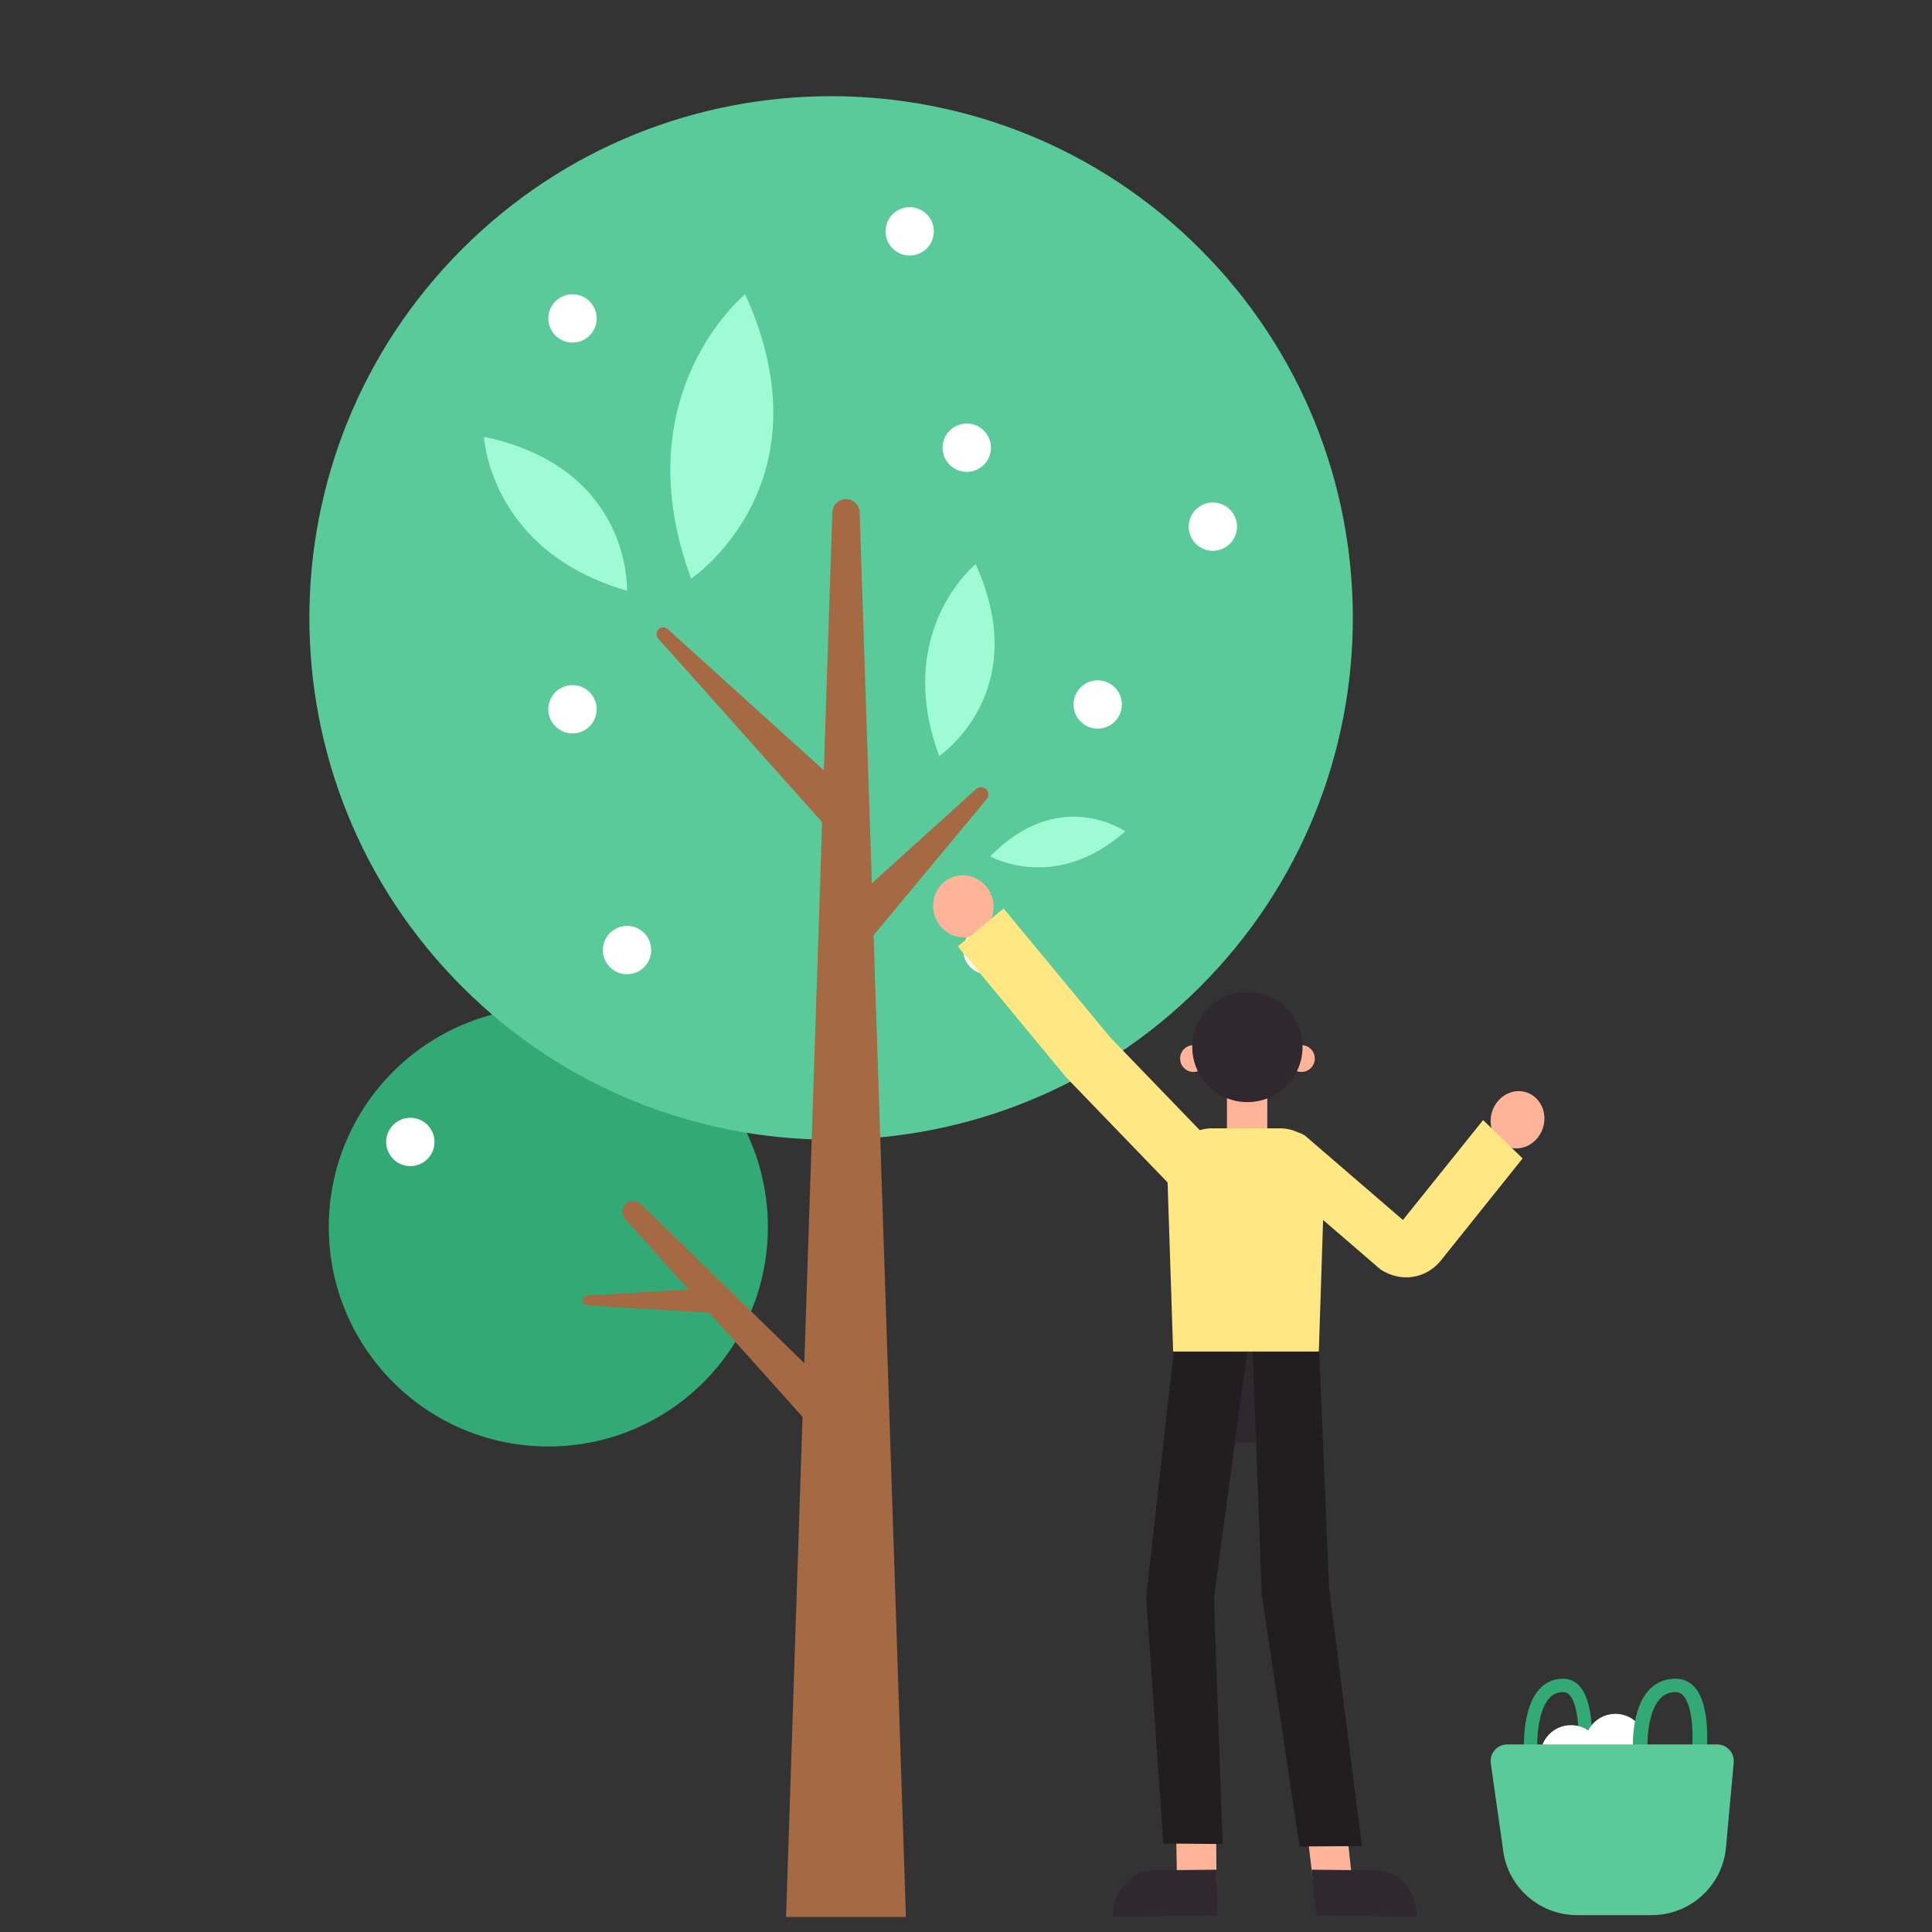 <svg width="145" height="145" viewBox="0 0 145 145" fill="none" xmlns="http://www.w3.org/2000/svg">
<rect x="0" y="0" width="145" height="145" fill="#333333" stroke="none"/>
<g clip-path="url(#clip0_561_998)">
<path d="M28.764 39.28C27.695 38.798 26.437 39.274 25.956 40.344C25.474 41.413 25.95 42.671 27.02 43.152C28.089 43.634 29.346 43.158 29.828 42.089C30.31 41.019 29.834 39.762 28.764 39.28Z" fill="#FFB398"/>
<path d="M41.153 108.561C50.253 108.561 57.63 101.184 57.63 92.084C57.63 82.984 50.253 75.606 41.153 75.606C32.053 75.606 24.676 82.984 24.676 92.084C24.676 101.184 32.053 108.561 41.153 108.561Z" fill="#33A976"/>
<path d="M90.064 74.064C105.356 58.772 105.356 33.98 90.064 18.688C74.772 3.396 49.98 3.396 34.688 18.688C19.396 33.98 19.396 58.772 34.688 74.064C49.98 89.356 74.772 89.356 90.064 74.064Z" fill="#5ACA9A"/>
<path d="M50.112 47.218L64.589 60.306C65.223 60.879 65.272 61.857 64.699 62.49C64.127 63.124 63.149 63.173 62.515 62.6C62.474 62.563 62.434 62.523 62.399 62.483L49.401 47.924C49.216 47.718 49.234 47.401 49.441 47.216C49.634 47.045 49.924 47.05 50.112 47.218Z" fill="#A56A43"/>
<path d="M48.112 90.372L63.492 105.354C64.103 105.949 64.116 106.928 63.521 107.539C62.926 108.15 61.947 108.163 61.336 107.567C61.312 107.544 61.286 107.516 61.264 107.491L46.938 91.497C46.638 91.163 46.667 90.648 47.001 90.348C47.321 90.062 47.808 90.077 48.112 90.372Z" fill="#A56A43"/>
<path d="M74.052 59.977L65.104 70.746C64.558 71.404 63.582 71.494 62.924 70.948C62.267 70.401 62.176 69.426 62.722 68.768C62.768 68.712 62.824 68.656 62.875 68.609L73.26 59.218C73.486 59.015 73.833 59.032 74.037 59.257C74.222 59.462 74.224 59.77 74.052 59.977Z" fill="#A56A43"/>
<path d="M53.921 98.565L44.09 97.97C43.888 97.958 43.735 97.784 43.747 97.582C43.758 97.394 43.908 97.249 44.09 97.238L53.921 96.643C54.452 96.611 54.908 97.016 54.94 97.546C54.972 98.077 54.568 98.533 54.037 98.565C54 98.567 53.957 98.567 53.921 98.565Z" fill="#A56A43"/>
<path d="M36.324 32.781C36.324 32.781 36.733 41.366 47.055 44.33C47.055 44.33 47.464 35.132 36.324 32.781Z" fill="#9FFBD3"/>
<path d="M55.927 22.084C55.927 22.084 46.732 29.548 51.872 43.425C51.872 43.425 62.415 36.367 55.927 22.084Z" fill="#9FFBD3"/>
<path d="M74.318 64.272C74.318 64.272 79.199 67.052 84.449 62.394C84.449 62.394 79.516 58.947 74.318 64.272Z" fill="#9FFBD3"/>
<path d="M73.222 42.339C73.222 42.339 67.02 47.374 70.487 56.734C70.487 56.734 77.598 51.974 73.222 42.339Z" fill="#9FFBD3"/>
<path d="M64.518 38.448C64.499 37.915 64.07 37.477 63.529 37.459C62.963 37.439 62.489 37.882 62.469 38.448L58.996 143.872H67.991L64.518 38.448Z" fill="#A56A43"/>
<path d="M41.152 23.898C41.152 24.899 41.965 25.712 42.966 25.712C43.968 25.712 44.78 24.899 44.78 23.898C44.78 22.896 43.968 22.084 42.966 22.084C41.965 22.084 41.152 22.896 41.152 23.898Z" fill="white"/>
<path d="M70.744 33.601C70.744 34.602 71.556 35.415 72.558 35.415C73.559 35.415 74.372 34.602 74.372 33.601C74.372 32.599 73.559 31.787 72.558 31.787C71.556 31.787 70.744 32.599 70.744 33.601Z" fill="white"/>
<path d="M66.459 17.363C66.459 18.364 67.271 19.176 68.273 19.176C69.274 19.176 70.087 18.364 70.087 17.363C70.087 16.361 69.274 15.549 68.273 15.549C67.271 15.549 66.459 16.361 66.459 17.363Z" fill="white"/>
<path d="M45.246 71.304C45.246 72.306 46.058 73.118 47.06 73.118C48.062 73.118 48.874 72.306 48.874 71.304C48.874 70.302 48.062 69.49 47.06 69.49C46.058 69.49 45.246 70.302 45.246 71.304Z" fill="white"/>
<path d="M72.293 71.304C72.293 72.306 73.105 73.118 74.107 73.118C75.108 73.118 75.921 72.306 75.921 71.304C75.921 70.302 75.108 69.49 74.107 69.49C73.105 69.49 72.293 70.302 72.293 71.304Z" fill="white"/>
<path d="M41.152 53.232C41.152 54.233 41.965 55.045 42.966 55.045C43.968 55.045 44.78 54.233 44.78 53.232C44.78 52.23 43.968 51.418 42.966 51.418C41.965 51.418 41.152 52.23 41.152 53.232Z" fill="white"/>
<path d="M80.57 52.872C80.57 53.874 81.382 54.686 82.384 54.686C83.386 54.686 84.198 53.874 84.198 52.872C84.198 51.871 83.386 51.059 82.384 51.059C81.382 51.059 80.57 51.87 80.57 52.872Z" fill="white"/>
<path d="M119.432 131.52L118.431 131.428C118.543 130.192 118.473 127.957 117.803 127.222C117.66 127.066 117.509 126.996 117.312 126.996C116.902 126.996 116.568 127.139 116.292 127.435C115.397 128.389 115.335 130.651 115.385 131.442L114.383 131.507C114.374 131.373 114.185 128.211 115.558 126.747C116.028 126.244 116.619 125.99 117.312 125.99C117.788 125.99 118.214 126.182 118.547 126.546C119.732 127.846 119.466 131.148 119.432 131.52Z" fill="#33A976"/>
<path d="M115.611 131.769C115.611 133.035 116.638 134.062 117.904 134.062C119.17 134.062 120.197 133.035 120.197 131.769C120.197 130.502 119.17 129.476 117.904 129.476C116.638 129.476 115.611 130.502 115.611 131.769Z" fill="white"/>
<path d="M118.947 130.921C118.947 132.187 119.974 133.213 121.24 133.213C122.506 133.213 123.533 132.187 123.533 130.921C123.533 129.654 122.506 128.628 121.24 128.628C119.974 128.627 118.947 129.654 118.947 130.921Z" fill="white"/>
<path d="M128.076 131.52L126.983 131.428C127.106 130.192 127.029 127.957 126.297 127.222C126.141 127.066 125.975 126.996 125.761 126.996C125.313 126.996 124.949 127.139 124.647 127.435C123.671 128.389 123.603 130.651 123.658 131.442L122.564 131.507C122.554 131.373 122.348 128.211 123.846 126.747C124.36 126.244 125.004 125.99 125.761 125.99C126.281 125.99 126.746 126.182 127.108 126.546C128.404 127.846 128.113 131.148 128.076 131.52Z" fill="#33A976"/>
<path d="M113.125 130.921H128.872C129.596 130.921 130.17 131.534 130.121 132.257L129.55 138.516C129.353 141.453 126.913 143.734 123.969 143.734H118.356C115.495 143.734 113.095 141.575 112.794 138.729L111.88 132.305C111.801 131.565 112.381 130.921 113.125 130.921Z" fill="#5ACA9A"/>
<path d="M28.982 85.705C28.982 86.707 29.795 87.519 30.796 87.519C31.798 87.519 32.61 86.707 32.61 85.705C32.61 84.704 31.798 83.892 30.796 83.892C29.795 83.892 28.982 84.703 28.982 85.705Z" fill="white"/>
<path d="M89.213 39.526C89.213 40.527 90.025 41.34 91.027 41.34C92.028 41.34 92.84 40.527 92.84 39.526C92.84 38.524 92.028 37.712 91.027 37.712C90.025 37.712 89.213 38.524 89.213 39.526Z" fill="white"/>
<path d="M72.293 65.692C73.547 65.711 74.568 66.77 74.574 68.058C74.579 69.345 73.567 70.374 72.314 70.354C71.06 70.335 70.039 69.275 70.033 67.988C70.028 66.701 71.04 65.672 72.293 65.692Z" fill="#FFB398"/>
<path d="M115.385 82.525C114.634 81.683 113.358 81.68 112.533 82.517C111.709 83.355 111.648 84.716 112.399 85.557C113.149 86.398 114.426 86.402 115.25 85.564C116.075 84.727 116.135 83.366 115.385 82.525Z" fill="#FFB398"/>
<path d="M105.292 91.561L97.937 85.225C97.007 84.629 95.881 84.979 95.42 86.008C94.96 87.037 95.34 88.354 96.269 88.95L103.624 95.286C105.137 96.257 106.983 95.991 108.112 94.639L114.275 86.942L111.311 84.064L105.292 91.561Z" fill="#FFE783"/>
<path d="M88.341 141.414L91.304 141.303L91.259 136.092L88.246 136.226L88.341 141.414Z" fill="#FFB398"/>
<path d="M83.524 143.846L91.357 143.756L91.309 140.324L86.585 140.374C84.879 140.393 83.508 141.947 83.524 143.846Z" fill="#2F282F"/>
<path d="M101.519 141.414L98.556 141.303L97.936 136.092L100.949 136.226L101.519 141.414Z" fill="#FFB398"/>
<path d="M106.333 143.846L98.779 143.755L98.438 140.324L103.271 140.374C104.978 140.393 106.349 141.947 106.333 143.846Z" fill="#2F282F"/>
<path d="M88.147 100.932L93.292 100.74L93.827 100.72L98.972 100.528L99.034 108.056L88.537 108.448L88.147 100.932Z" fill="#2F282F"/>
<path d="M97.537 138.582L102.211 138.55L99.751 119.169L98.974 100.528L94.012 101.341L94.684 119.344C94.679 119.549 94.697 119.755 94.737 119.956L97.537 138.582Z" fill="#221E1F"/>
<path d="M87.311 138.359L91.764 138.398L91.107 119.937L93.596 101.489L88.149 100.932L86.047 119.615C86.028 119.8 86.026 119.987 86.043 120.172L87.311 138.359Z" fill="#221E1F"/>
<path d="M95.113 81.893H92.084V85.961H95.113V81.893Z" fill="#FFB398"/>
<path d="M90.584 79.445C90.584 80.002 90.133 80.452 89.577 80.452C89.021 80.452 88.57 80.002 88.57 79.445C88.57 78.889 89.021 78.439 89.577 78.439C90.133 78.439 90.584 78.89 90.584 79.445Z" fill="#FFB398"/>
<path d="M98.678 79.445C98.678 80.002 98.227 80.452 97.671 80.452C97.115 80.452 96.664 80.002 96.664 79.445C96.664 78.889 97.115 78.439 97.671 78.439C98.227 78.439 98.678 78.89 98.678 79.445Z" fill="#FFB398"/>
<path d="M93.619 82.716C95.905 82.716 97.758 80.863 97.758 78.577C97.758 76.291 95.905 74.439 93.619 74.439C91.334 74.439 89.481 76.291 89.481 78.577C89.481 80.863 91.334 82.716 93.619 82.716Z" fill="#2F282F"/>
<path d="M98.979 101.436H88.046L87.625 88.582C87.625 86.428 88.965 84.682 90.987 84.682H96.037C98.059 84.682 99.399 86.428 99.399 88.582L98.979 101.436Z" fill="#FFE783"/>
<path d="M105.562 87.982C105.562 87.985 105.561 87.988 105.561 87.99C105.561 88.008 105.556 88.024 105.56 88.041C105.56 88.041 105.563 88.056 105.563 88.046V88.008L105.562 87.982Z" fill="#FFE783"/>
<path d="M106.164 87.527C106.163 87.526 106.162 87.527 106.16 87.526L106.173 87.53C106.177 87.531 106.167 87.528 106.164 87.527Z" fill="#2346AE"/>
<path d="M88.257 89.396L80.051 80.889C80.011 80.848 79.974 80.806 79.938 80.762L71.885 71.026L75.322 68.183L83.321 77.853L91.468 86.298L88.257 89.396Z" fill="#FFE783"/>
</g>
<defs>
<clipPath id="clip0_561_998">
<rect width="145" height="145" fill="white"/>
</clipPath>
</defs>
</svg>
